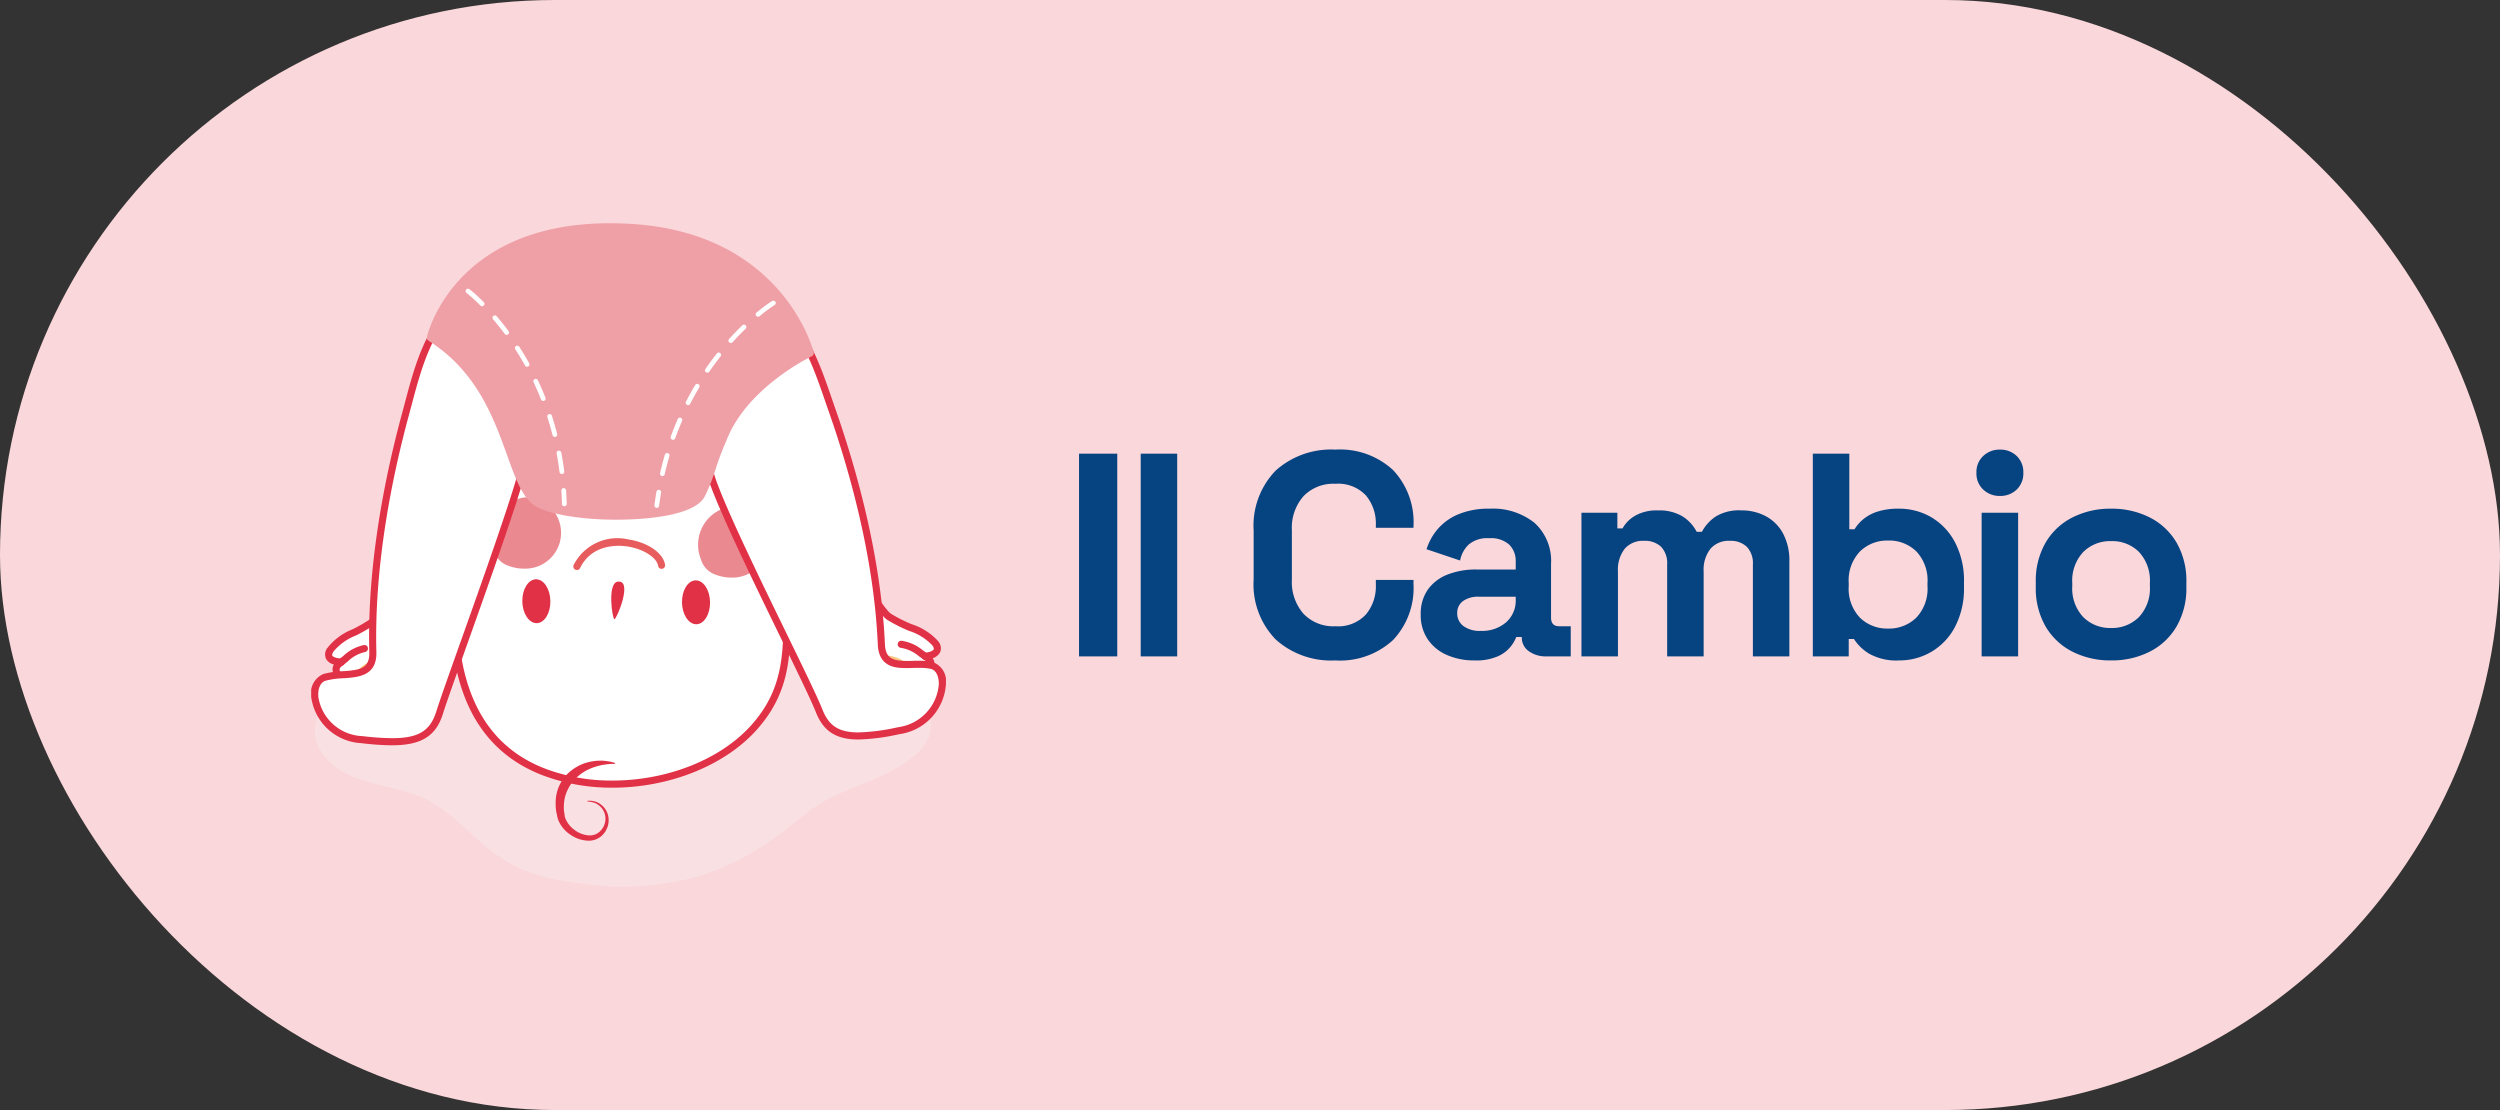 <svg xmlns="http://www.w3.org/2000/svg" xmlns:xlink="http://www.w3.org/1999/xlink" width="259" height="115" viewBox="0 0 259 115"><rect x="0" y="0" width="259" height="115" fill="#333333" stroke="none"/><defs><clipPath id="clip-path"><rect id="Rettangolo_831" data-name="Rettangolo 831" width="65.764" height="68.744" fill="none"></rect></clipPath></defs><g id="Raggruppa_1332" data-name="Raggruppa 1332" transform="translate(2078.744 -3103.878)"><rect id="Rettangolo_950" data-name="Rettangolo 950" width="259" height="115" rx="57.5" transform="translate(-2078.744 3103.878)" fill="#fad7db"></rect><path id="Tracciato_2059" data-name="Tracciato 2059" d="M1.98,0V-21H5.94V0ZM8.37,0V-21h3.78V0ZM28.53.42a8.583,8.583,0,0,1-6.18-2.175A8.2,8.2,0,0,1,20.07-7.98v-5.04a8.2,8.2,0,0,1,2.28-6.225,8.583,8.583,0,0,1,6.18-2.175A8.094,8.094,0,0,1,34.515-19.3a7.844,7.844,0,0,1,2.115,5.8v.18h-3.9v-.3a4.518,4.518,0,0,0-1.035-3.06,3.955,3.955,0,0,0-3.165-1.2,4.286,4.286,0,0,0-3.3,1.29,4.95,4.95,0,0,0-1.2,3.51v5.16a4.962,4.962,0,0,0,1.2,3.5,4.26,4.26,0,0,0,3.3,1.3,3.929,3.929,0,0,0,3.165-1.215A4.532,4.532,0,0,0,32.73-7.38v-.54h3.9v.42a7.844,7.844,0,0,1-2.115,5.805A8.094,8.094,0,0,1,28.53.42Zm14.43,0a7,7,0,0,1-2.85-.555,4.633,4.633,0,0,1-1.995-1.62A4.457,4.457,0,0,1,37.38-4.35a4.318,4.318,0,0,1,.735-2.565,4.479,4.479,0,0,1,2.04-1.56A7.948,7.948,0,0,1,43.14-9h4.08v-.84a2.365,2.365,0,0,0-.66-1.725,2.833,2.833,0,0,0-2.1-.675,2.983,2.983,0,0,0-2.1.645,3.055,3.055,0,0,0-.9,1.665L37.98-11.1a6.039,6.039,0,0,1,1.155-2.085,5.727,5.727,0,0,1,2.13-1.53A8.1,8.1,0,0,1,44.52-15.3a6.9,6.9,0,0,1,4.65,1.47,5.31,5.31,0,0,1,1.71,4.26v5.55q0,.9.84.9h1.2V0H50.4a2.966,2.966,0,0,1-1.83-.54,1.711,1.711,0,0,1-.72-1.44v-.03h-.57a3.9,3.9,0,0,1-.54.945A3.52,3.52,0,0,1,45.42-.03,5.57,5.57,0,0,1,42.96.42Zm.66-3.06a3.782,3.782,0,0,0,2.6-.885,2.983,2.983,0,0,0,1-2.355v-.3H43.41a2.694,2.694,0,0,0-1.65.45,1.485,1.485,0,0,0-.6,1.26,1.62,1.62,0,0,0,.63,1.32A2.85,2.85,0,0,0,43.62-2.64ZM54.03,0V-14.88h3.72v1.62h.54a3.419,3.419,0,0,1,1.29-1.305,4.47,4.47,0,0,1,2.37-.555,4.672,4.672,0,0,1,2.55.615,4.121,4.121,0,0,1,1.47,1.6h.54a4.385,4.385,0,0,1,1.44-1.59,4.682,4.682,0,0,1,2.64-.63,5.347,5.347,0,0,1,2.505.585,4.378,4.378,0,0,1,1.8,1.77A5.966,5.966,0,0,1,75.57-9.78V0H71.79V-9.51a2.469,2.469,0,0,0-.63-1.845,2.427,2.427,0,0,0-1.77-.615,2.481,2.481,0,0,0-1.995.825A3.523,3.523,0,0,0,66.69-8.79V0H62.91V-9.51a2.469,2.469,0,0,0-.63-1.845,2.427,2.427,0,0,0-1.77-.615,2.481,2.481,0,0,0-2,.825,3.523,3.523,0,0,0-.7,2.355V0ZM86.94.42a5.752,5.752,0,0,1-3.09-.69A4.877,4.877,0,0,1,82.26-1.8h-.54V0H78V-21h3.78v7.83h.54a4.377,4.377,0,0,1,.885-1.02,4.431,4.431,0,0,1,1.47-.8A7.027,7.027,0,0,1,86.94-15.3a6.535,6.535,0,0,1,3.33.885,6.5,6.5,0,0,1,2.46,2.6,8.556,8.556,0,0,1,.93,4.14v.48a8.556,8.556,0,0,1-.93,4.14A6.5,6.5,0,0,1,90.27-.465,6.535,6.535,0,0,1,86.94.42ZM85.8-2.88A4.034,4.034,0,0,0,88.71-4,4.349,4.349,0,0,0,89.88-7.29v-.3a4.382,4.382,0,0,0-1.155-3.285A4.02,4.02,0,0,0,85.8-12a4.034,4.034,0,0,0-2.91,1.125A4.349,4.349,0,0,0,81.72-7.59v.3A4.349,4.349,0,0,0,82.89-4,4.034,4.034,0,0,0,85.8-2.88ZM95.49,0V-14.88h3.78V0Zm1.89-16.62a2.43,2.43,0,0,1-1.725-.66,2.272,2.272,0,0,1-.705-1.74,2.272,2.272,0,0,1,.705-1.74,2.43,2.43,0,0,1,1.725-.66,2.416,2.416,0,0,1,1.74.66,2.3,2.3,0,0,1,.69,1.74,2.3,2.3,0,0,1-.69,1.74A2.416,2.416,0,0,1,97.38-16.62ZM108.9.42a8.677,8.677,0,0,1-3.99-.9,6.749,6.749,0,0,1-2.79-2.61A7.881,7.881,0,0,1,101.1-7.2v-.48a7.881,7.881,0,0,1,1.02-4.11,6.749,6.749,0,0,1,2.79-2.61,8.677,8.677,0,0,1,3.99-.9,8.677,8.677,0,0,1,3.99.9,6.749,6.749,0,0,1,2.79,2.61,7.881,7.881,0,0,1,1.02,4.11v.48a7.881,7.881,0,0,1-1.02,4.11,6.749,6.749,0,0,1-2.79,2.61A8.677,8.677,0,0,1,108.9.42Zm0-3.36a3.931,3.931,0,0,0,2.88-1.125,4.33,4.33,0,0,0,1.14-3.225v-.3a4.364,4.364,0,0,0-1.125-3.225A3.919,3.919,0,0,0,108.9-11.94a3.931,3.931,0,0,0-2.88,1.125,4.33,4.33,0,0,0-1.14,3.225v.3a4.33,4.33,0,0,0,1.14,3.225A3.931,3.931,0,0,0,108.9-2.94Z" transform="translate(-1968.936 3171.878)" fill="#064381"></path><g id="Il_Cambio" data-name="Il Cambio" transform="translate(-2046.508 3127.006)"><g id="Raggruppa_1112" data-name="Raggruppa 1112" transform="translate(0 0)"><g id="cambio_icona" transform="translate(0 0)"><g id="Raggruppa_1026" data-name="Raggruppa 1026" clip-path="url(#clip-path)"><path id="Tracciato_1143" data-name="Tracciato 1143" d="M49.556,40.279a13.3,13.3,0,0,1-3.42,8.685c-3.3,3.707-9.037,6.01-14.969,6.01h0a20.126,20.126,0,0,1-7.094-1.237C18.9,51.8,15.794,47.686,14.779,41.458c-.2.022-.391.046-.587.068a8.414,8.414,0,0,1-2.419,2.392,2.436,2.436,0,0,0-.6.577A3.013,3.013,0,0,1,8.8,45.843q-.111,0-.228-.01a2.012,2.012,0,0,1-1.579-.713,1.35,1.35,0,0,1-.122-.211,1.826,1.826,0,0,1-1.015.313,2.008,2.008,0,0,1-.649-.112,1.3,1.3,0,0,1-.91-.8l-.034-.136a1.529,1.529,0,0,1-.416.06,1.4,1.4,0,0,1-.361-.047c-2.452,1.675-4.237,4.707-2.307,7.3,2.344,3.153,6.6,3.01,9.927,4.348,3.7,1.491,5.613,4.615,8.913,6.65,3.087,1.906,6.523,2.3,10.062,2.647.715.07,1.436.1,2.154.1a32.929,32.929,0,0,0,7.075-.864A25.191,25.191,0,0,0,46.582,61.1c2.65-1.574,4.64-3.85,7.451-5.215,2.958-1.438,6.482-2.288,8.888-4.655,3.88-3.821-2.226-8.346-5.782-9.523a32.537,32.537,0,0,0-7.584-1.428" transform="translate(0.031 3.505)" fill="#f9e1e3"></path><path id="Tracciato_1144" data-name="Tracciato 1144" d="M17.749,19.306c-3.39,4.178-9.6,18.89-11.328,20.16s-3.8,1.773-4.573,3.041S3,43.781,3,43.781a.867.867,0,0,0-.1,1.567,1.265,1.265,0,0,0,1.788-.093.82.82,0,0,0,.522,1.333,1.542,1.542,0,0,0,1.815-.638S6.7,47.162,8.484,47.291,10.726,45.8,11.5,45.416c3.4-1.691,10.956-17.386,11.987-20.918Z" transform="translate(0.145 1.68)" fill="#fff"></path><path id="Tracciato_1145" data-name="Tracciato 1145" d="M8.715,47.7c-.074,0-.15,0-.229-.01a2.008,2.008,0,0,1-1.578-.713,1.351,1.351,0,0,1-.122-.211,1.839,1.839,0,0,1-1.665.2,1.306,1.306,0,0,1-.909-.8l-.034-.137a1.551,1.551,0,0,1-1.487-.371A1.359,1.359,0,0,1,2.1,44.481a1.073,1.073,0,0,1,.14-.415,1.309,1.309,0,0,1-.8-.56,1.1,1.1,0,0,1,.127-1.161,6.222,6.222,0,0,1,2.6-1.929A14.99,14.99,0,0,0,6.234,39.2c.755-.554,2.734-4.491,4.648-8.3C13.14,26.406,15.7,21.314,17.494,19.1a.367.367,0,1,1,.57.463c-1.741,2.149-4.284,7.2-6.524,11.664-2.463,4.9-4.016,7.933-4.871,8.56A15.871,15.871,0,0,1,4.5,41.069a5.7,5.7,0,0,0-2.31,1.658c-.053.089-.174.309-.111.421.1.188.619.292.95.3a.368.368,0,0,1,.167.693c-.087.047-.345.227-.366.429-.021.187.171.393.336.533a.877.877,0,0,0,1.279-.064.367.367,0,0,1,.567.464.613.613,0,0,0-.1.446c.053.16.273.264.447.325a1.156,1.156,0,0,0,1.384-.482.368.368,0,0,1,.669.286.637.637,0,0,0,.1.482,1.376,1.376,0,0,0,1.029.4,2.253,2.253,0,0,0,1.994-1.08,2.843,2.843,0,0,1,.829-.76c3.227-1.605,10.758-17.128,11.8-20.692a.367.367,0,1,1,.7.207c-.922,3.153-8.57,19.35-12.177,21.143a2.425,2.425,0,0,0-.6.578A3.009,3.009,0,0,1,8.715,47.7" transform="translate(0.116 1.651)" fill="#e13146"></path><path id="Tracciato_1146" data-name="Tracciato 1146" d="M2.807,42.4a.367.367,0,0,1-.215-.665c.184-.133.357-.272.529-.409a4.453,4.453,0,0,1,2.126-1.123.366.366,0,0,1,.422.3.37.37,0,0,1-.3.422,3.747,3.747,0,0,0-1.783.971c-.183.146-.365.291-.56.433a.367.367,0,0,1-.215.068" transform="translate(0.212 3.498)" fill="#e13146"></path><path id="Tracciato_1147" data-name="Tracciato 1147" d="M4.475,43.689a.366.366,0,0,1-.289-.591A3.644,3.644,0,0,1,6.7,41.518a.367.367,0,0,1,.117.725,2.963,2.963,0,0,0-2.052,1.305.367.367,0,0,1-.289.14" transform="translate(0.357 3.612)" fill="#fac683"></path><path id="Tracciato_1148" data-name="Tracciato 1148" d="M6.626,44.322a.367.367,0,0,1-.216-.665c.14-.1.275-.2.408-.3A4.75,4.75,0,0,1,9.048,42.23a.367.367,0,0,1,.117.725,4.118,4.118,0,0,0-1.9.982c-.137.1-.276.21-.422.315a.37.37,0,0,1-.215.07" transform="translate(0.544 3.674)" fill="#fac683"></path><path id="Tracciato_1149" data-name="Tracciato 1149" d="M14.385,29.86c-1.524,9.051-1.665,21.287,8.661,25.16,7.541,2.826,17.067.484,21.662-4.674,3.144-3.528,3.432-7.012,3.381-11.587a28.476,28.476,0,0,0-1.251-9.248c-2.516-6.808-13.565-8.5-19.72-7.757-4.852.591-11.776,2.421-12.732,8.107" transform="translate(1.186 1.879)" fill="#fff"></path><path id="Tracciato_1150" data-name="Tracciato 1150" d="M30.025,21.986a23.612,23.612,0,0,0-2.833.161c-5.17.629-11.52,2.494-12.414,7.8-2.269,13.479.566,21.807,8.429,24.754a19.421,19.421,0,0,0,6.835,1.189h0c5.73,0,11.255-2.209,14.421-5.763,3.123-3.5,3.335-7.058,3.288-11.34a28.167,28.167,0,0,0-1.228-9.124c-1.963-5.306-9.7-7.681-16.5-7.681m.018,34.643h0a20.146,20.146,0,0,1-7.094-1.236C14.71,52.3,11.719,43.7,14.054,29.827c.969-5.757,7.632-7.75,13.051-8.411a24.405,24.405,0,0,1,2.921-.164c7.052,0,15.1,2.523,17.188,8.159a28.783,28.783,0,0,1,1.274,9.372c.05,4.441-.175,8.134-3.474,11.835s-9.037,6.01-14.969,6.01" transform="translate(1.156 1.849)" fill="#e13146"></path><path id="Tracciato_1151" data-name="Tracciato 1151" d="M35.344,36.337c-.024-1.254.608-2.285,1.412-2.3s1.473.992,1.494,2.247-.609,2.286-1.409,2.3-1.474-.991-1.5-2.245" transform="translate(3.075 2.961)" fill="#e13146"></path><path id="Tracciato_1152" data-name="Tracciato 1152" d="M20.125,36.234c-.022-1.257.61-2.285,1.413-2.3s1.471.991,1.494,2.246-.609,2.286-1.409,2.3-1.474-.991-1.5-2.244" transform="translate(1.751 2.952)" fill="#e13146"></path><path id="Tracciato_1153" data-name="Tracciato 1153" d="M29.277,34.16c-1.116.138-.566,3.861-.35,3.891s1.964-4.093.35-3.891" transform="translate(2.488 2.972)" fill="#e13146"></path><path id="Tracciato_1154" data-name="Tracciato 1154" d="M40.681,26.976c-.063,0-.125,0-.188,0a4,4,0,0,0-3.339,5.452,2.393,2.393,0,0,0,1.583,1.651,4.584,4.584,0,0,0,1.578.283,3.715,3.715,0,0,0,2.547-6.533,3.01,3.01,0,0,0-2.181-.858" transform="translate(3.211 2.347)" fill="#eb8990"></path><path id="Tracciato_1155" data-name="Tracciato 1155" d="M20.929,26.121c-.064,0-.129,0-.193.005a3.994,3.994,0,0,0-3.339,5.45,2.4,2.4,0,0,0,1.583,1.651,4.591,4.591,0,0,0,1.581.283A3.713,3.713,0,0,0,23.1,26.978a2.994,2.994,0,0,0-2.174-.857" transform="translate(1.492 2.273)" fill="#eb8990"></path><path id="Tracciato_1156" data-name="Tracciato 1156" d="M25.352,33.313l-.161-.037a.369.369,0,0,1-.17-.491,5.078,5.078,0,0,1,5.635-2.65c2.024.3,3.637,1.4,3.837,2.628a.369.369,0,0,1-.3.422.364.364,0,0,1-.421-.3c-.145-.889-1.558-1.776-3.218-2.02-.828-.121-3.624-.317-4.869,2.245a.366.366,0,0,1-.33.208" transform="translate(2.174 2.615)" fill="#e75c5d"></path><path id="Tracciato_1157" data-name="Tracciato 1157" d="M29.435,51.541l-.22.015a4.966,4.966,0,0,0-.613.042c-.125.02-.265.039-.415.06s-.312.072-.485.112-.347.107-.53.164-.365.161-.562.238a4.884,4.884,0,0,0-1.582,1.276,4.724,4.724,0,0,0-.392.624,3.814,3.814,0,0,0-.458,1.473,4.656,4.656,0,0,0-.017.819l.06.417.015.1.008.054,0,.024v.008l-.007-.023,0,.014.065.217a2.736,2.736,0,0,0,.958,1.224,2.81,2.81,0,0,0,1.449.562,1.512,1.512,0,0,0,1.264-.5,1.792,1.792,0,0,0,.49-1.2,1.737,1.737,0,0,0-.346-1.072,1.82,1.82,0,0,0-.7-.562,1.947,1.947,0,0,0-.573-.15c-.138-.012-.214-.016-.214-.016l0,0-.043-.049.048-.043h.223a2.18,2.18,0,0,1,.623.113,2.007,2.007,0,0,1,.817.564,1.983,1.983,0,0,1,.492,1.208,2.211,2.211,0,0,1-.088.763,2.668,2.668,0,0,1-.163.38l-.091.168a2.02,2.02,0,0,1-.136.182,1.98,1.98,0,0,1-1.615.765,3.4,3.4,0,0,1-1.8-.577,3.359,3.359,0,0,1-1.305-1.52l-.079-.212,0-.014-.012-.043-.007-.029-.012-.059-.026-.121-.1-.473a5.854,5.854,0,0,1-.053-.975,4.22,4.22,0,0,1,.469-1.866,4.043,4.043,0,0,1,1.159-1.385,4.8,4.8,0,0,1,1.4-.759,5.557,5.557,0,0,1,1.29-.251l.542-.009c.168.015.323.035.459.051a3.636,3.636,0,0,1,.614.124c.136.035.213.057.213.057l.033.057Z" transform="translate(2.026 4.456)" fill="#e13146"></path><path id="Tracciato_1158" data-name="Tracciato 1158" d="M43.99,19.693c3.658,3.947,10.82,18.22,12.626,19.375s3.91,1.52,4.762,2.732-1.065,1.349-1.065,1.349a.868.868,0,0,1,.2,1.559,1.267,1.267,0,0,1-1.789.023.82.82,0,0,1-.434,1.363,1.543,1.543,0,0,1-1.854-.519s.4,1.188-1.365,1.436-2.338-1.345-3.133-1.676c-3.5-1.462-13-19.587-14.266-23.044Z" transform="translate(3.278 1.714)" fill="#fff"></path><path id="Tracciato_1159" data-name="Tracciato 1159" d="M54.738,47.433a3.081,3.081,0,0,1-2.276-1.194,2.459,2.459,0,0,0-.633-.538c-3.774-1.577-13.391-20.3-14.468-23.256a.366.366,0,1,1,.688-.252c1.236,3.385,10.766,21.453,14.064,22.833a2.823,2.823,0,0,1,.876.7,2.251,2.251,0,0,0,2.063.947,1.383,1.383,0,0,0,1-.465.64.64,0,0,0,.067-.493.37.37,0,0,1,.19-.44.363.363,0,0,1,.461.12,1.157,1.157,0,0,0,1.412.387c.17-.068.38-.189.423-.354a.6.6,0,0,0-.134-.438.37.37,0,0,1,.039-.5.366.366,0,0,1,.5.005.88.88,0,0,0,1.279-.022c.154-.151.332-.368.3-.554-.037-.207-.325-.374-.395-.4a.368.368,0,0,1,.122-.7c.33-.026.838-.163.93-.358.054-.117-.079-.329-.138-.413a5.7,5.7,0,0,0-2.412-1.5,15.984,15.984,0,0,1-2.249-1.134c-.891-.571-2.64-3.5-5.419-8.222C48.5,26.88,45.631,22,43.75,19.972a.367.367,0,0,1,.538-.5c1.935,2.087,4.824,7,7.373,11.337,2.16,3.673,4.394,7.472,5.183,7.978a15.07,15.07,0,0,0,2.147,1.077,6.23,6.23,0,0,1,2.718,1.752,1.1,1.1,0,0,1,.2,1.15,1.307,1.307,0,0,1-.764.613,1.087,1.087,0,0,1,.167.405A1.359,1.359,0,0,1,60.8,45a1.549,1.549,0,0,1-1.457.469l-.025.138a1.314,1.314,0,0,1-.855.858,1.842,1.842,0,0,1-1.675-.091,1.342,1.342,0,0,1-.108.217,2.008,2.008,0,0,1-1.527.815,3.137,3.137,0,0,1-.416.029" transform="translate(3.249 1.684)" fill="#e13146"></path><path id="Tracciato_1160" data-name="Tracciato 1160" d="M58.856,41.831a.364.364,0,0,1-.195-.057c-.2-.127-.395-.262-.585-.395a3.775,3.775,0,0,0-1.842-.852.367.367,0,1,1,.07-.732,4.451,4.451,0,0,1,2.195.982c.18.126.363.254.554.375a.368.368,0,0,1-.2.678" transform="translate(4.864 3.462)" fill="#e13146"></path><path id="Tracciato_1161" data-name="Tracciato 1161" d="M57.261,43.226a.369.369,0,0,1-.274-.123,2.93,2.93,0,0,0-2.134-1.169.367.367,0,0,1,.07-.732,3.649,3.649,0,0,1,2.612,1.41.369.369,0,0,1-.274.613" transform="translate(4.744 3.585)" fill="#fac683"></path><path id="Tracciato_1162" data-name="Tracciato 1162" d="M55.172,43.995a.358.358,0,0,1-.2-.057c-.151-.095-.3-.192-.44-.286a4.113,4.113,0,0,0-1.965-.853.368.368,0,0,1,.071-.733,4.771,4.771,0,0,1,2.3.973c.138.091.28.185.426.278a.367.367,0,0,1-.2.677" transform="translate(4.545 3.66)" fill="#fac683"></path><path id="Tracciato_1163" data-name="Tracciato 1163" d="M21.889,24.824c1.1-4.1,1.587-8.219.729-11.811-.764-3.212-4.456-6.537-7.274-5.075-3.358,1.744-4.592,7.488-5.578,11.11a88.018,88.018,0,0,0-3.4,24.724c.08,3.008-2.995,1.979-5.013,2.613S.2,52.253,5.206,52.837s7.162.14,8.073-2.783c1.044-3.34,7.142-19.73,8.61-25.23" transform="translate(0.029 0.66)" fill="#fff"></path><path id="Tracciato_1164" data-name="Tracciato 1164" d="M16.841,7.98a2.8,2.8,0,0,0-1.3.313c-2.911,1.51-4.186,6.331-5.118,9.849-.1.359-.187.7-.277,1.032-1.681,6.17-3.634,15.45-3.389,24.617.065,2.489-1.876,2.616-3.437,2.719a8.265,8.265,0,0,0-1.834.255c-.532.167-.821.837-.738,1.707A4.794,4.794,0,0,0,5.277,52.5a27.915,27.915,0,0,0,3.115.217c2.7,0,3.941-.745,4.564-2.746.371-1.186,1.39-4.051,2.571-7.37,2.148-6.036,5.088-14.3,6.035-17.846,1.245-4.657,1.484-8.462.727-11.632C21.713,10.7,19.258,7.98,16.841,7.98M8.393,53.456h0a27.935,27.935,0,0,1-3.2-.224,5.52,5.52,0,0,1-5.175-4.69,2.18,2.18,0,0,1,1.25-2.476,8.587,8.587,0,0,1,2.007-.287c1.786-.118,2.795-.266,2.749-1.967C5.777,34.554,7.747,25.2,9.441,18.979c.089-.325.179-.669.274-1.026C10.682,14.3,12.006,9.3,15.2,7.643a3.5,3.5,0,0,1,1.636-.4c2.75,0,5.523,3.015,6.163,5.711.786,3.291.547,7.214-.732,11.993-.954,3.573-3.9,11.855-6.052,17.9-1.177,3.312-2.195,6.171-2.562,7.343-.722,2.316-2.247,3.262-5.265,3.262" transform="translate(0 0.631)" fill="#e13146"></path><path id="Tracciato_1165" data-name="Tracciato 1165" d="M38.315,25.886a25.713,25.713,0,0,1-.842-12.172c.536-3.268,3.98-6.906,6.894-5.694,3.47,1.442,5.106,7.064,6.344,10.585a87.259,87.259,0,0,1,5.135,24.352c.132,3.007,3.125,1.709,5.183,2.165s1.557,5.751-3.391,6.77-7.129.77-8.243-2.067c-1.277-3.237-9.228-18.586-11.079-23.939" transform="translate(3.229 0.677)" fill="#fff"></path><path id="Tracciato_1166" data-name="Tracciato 1166" d="M43.2,8.179c-2.445,0-4.917,3.077-5.334,5.625A25.326,25.326,0,0,0,38.693,25.8c1.128,3.264,4.565,10.321,7.327,15.991,1.742,3.577,3.247,6.669,3.746,7.934.673,1.712,1.72,2.378,3.735,2.378a21.168,21.168,0,0,0,4.091-.538,4.873,4.873,0,0,0,4.237-4.472c.005-.671-.215-1.437-.852-1.578a5.572,5.572,0,0,0-1.219-.1c-.208,0-.418,0-.627.009s-.42.01-.625.01c-1.011,0-2.891,0-3-2.424-.4-9.169-3-18.245-5.114-24.245-.112-.318-.227-.654-.347-1-1.177-3.427-2.788-8.119-5.793-9.369a2.741,2.741,0,0,0-1.055-.21M53.5,52.836c-2.314,0-3.635-.851-4.419-2.846-.488-1.239-1.987-4.315-3.723-7.88C42.588,36.422,39.142,29.343,38,26.036a26.077,26.077,0,0,1-.86-12.351c.474-2.886,3.223-6.242,6.06-6.242a3.461,3.461,0,0,1,1.337.266c3.31,1.376,4.984,6.25,6.206,9.808.12.347.234.679.346,1,2.126,6.047,4.747,15.2,5.155,24.455.063,1.457.813,1.723,2.264,1.723.2,0,.4,0,.61-.009s.428-.01.642-.01a6.436,6.436,0,0,1,1.378.121,2.1,2.1,0,0,1,1.427,2.3,5.6,5.6,0,0,1-4.824,5.186,21.645,21.645,0,0,1-4.239.554" transform="translate(3.199 0.648)" fill="#e13146"></path><path id="Tracciato_1167" data-name="Tracciato 1167" d="M11.366,11.824S14.012-.646,32.064.4c15.782.913,18.652,13.022,18.652,13.022s-6.8,3.19-9.017,8.91c-1.55,3.677-.885,2.86-2.212,5.72s-13.621,2.8-16.939.965S19.77,17.135,11.366,11.824" transform="translate(0.989 0.03)" fill="#efa0a6"></path><path id="Tracciato_1168" data-name="Tracciato 1168" d="M11.814,11.685C16.876,15,18.7,20.074,20.041,23.794c.861,2.391,1.54,4.282,2.713,4.932,1.35.748,4.55,1.25,7.963,1.25,4.495,0,7.9-.822,8.464-2.047a17.641,17.641,0,0,0,1.02-2.551,30.96,30.96,0,0,1,1.187-3.159c2-5.182,7.581-8.279,8.918-8.961C49.749,11.464,46.052,1.606,32.074.8c-.707-.04-1.409-.062-2.085-.062-14.542,0-17.719,9.274-18.175,10.95m18.9,19.027c-3.582,0-6.847-.528-8.319-1.344-1.415-.784-2.136-2.788-3.049-5.325-1.4-3.881-3.133-8.707-8.151-11.881a.366.366,0,0,1-.163-.386C11.061,11.658,13.726,0,29.989,0c.69,0,1.407.021,2.126.063,15.87.92,18.958,13.181,18.988,13.3a.369.369,0,0,1-.2.417c-.066.033-6.7,3.2-8.831,8.711A30.617,30.617,0,0,0,40.9,25.6a18,18,0,0,1-1.053,2.639c-1.065,2.295-7.258,2.474-9.131,2.474" transform="translate(0.959 0)" fill="#efa0a6"></path><path id="Tracciato_1169" data-name="Tracciato 1169" d="M16.423,8.052a.245.245,0,0,1-.174-.072,15.369,15.369,0,0,0-1.43-1.3.245.245,0,0,1,.3-.39A15.812,15.812,0,0,1,16.6,7.634a.244.244,0,0,1-.173.417m2.549,2.975a.241.241,0,0,1-.2-.1c-.388-.524-.795-1.035-1.21-1.521a.243.243,0,0,1,.027-.345.246.246,0,0,1,.345.026c.423.493.837,1.014,1.232,1.548a.245.245,0,0,1-.051.342Zm2.117,3.3a.244.244,0,0,1-.214-.127c-.313-.564-.648-1.126-1-1.667a.245.245,0,1,1,.412-.264c.353.55.694,1.12,1.012,1.695a.245.245,0,0,1-.1.334Zm1.67,3.543a.243.243,0,0,1-.227-.155c-.238-.6-.5-1.2-.772-1.783a.246.246,0,0,1,.117-.327.244.244,0,0,1,.326.118c.278.592.542,1.2.783,1.811a.245.245,0,0,1-.137.318Zm1.2,3.726a.245.245,0,0,1-.236-.185c-.16-.626-.34-1.253-.538-1.867a.244.244,0,0,1,.158-.308.242.242,0,0,1,.308.157c.2.624.386,1.262.547,1.9a.246.246,0,0,1-.177.3Zm.729,3.845a.247.247,0,0,1-.242-.214c-.082-.639-.183-1.286-.3-1.92a.245.245,0,1,1,.482-.091c.122.645.226,1.3.308,1.949a.246.246,0,0,1-.211.275Zm.26,3.334a.246.246,0,0,1-.246-.238c-.014-.467-.035-.925-.066-1.377a.246.246,0,0,1,.227-.261.251.251,0,0,1,.261.228q.047.686.068,1.395a.247.247,0,0,1-.238.253Z" transform="translate(1.281 0.543)" fill="#fff"></path><path id="Tracciato_1170" data-name="Tracciato 1170" d="M43.452,9.046a.245.245,0,0,1-.157-.434,15.488,15.488,0,0,1,1.6-1.191.245.245,0,1,1,.257.416A15.666,15.666,0,0,0,43.608,8.99Zm-2.824,2.718-.164-.063a.245.245,0,0,1-.017-.347c.444-.492.907-.972,1.374-1.421a.244.244,0,1,1,.339.352c-.459.442-.913.912-1.35,1.4a.247.247,0,0,1-.182.082M38.2,14.838l-.138-.043a.243.243,0,0,1-.063-.34c.374-.544.767-1.077,1.172-1.59a.245.245,0,1,1,.385.3c-.4.5-.786,1.029-1.153,1.565a.247.247,0,0,1-.2.105m-2,3.364-.112-.026a.247.247,0,0,1-.107-.33c.3-.586.622-1.169.955-1.727a.245.245,0,0,1,.422.25c-.328.551-.646,1.122-.941,1.7a.243.243,0,0,1-.217.133M34.64,21.794l-.083-.015a.244.244,0,0,1-.148-.313c.223-.62.467-1.236.727-1.835a.245.245,0,0,1,.449.195c-.255.59-.5,1.2-.715,1.807a.246.246,0,0,1-.23.162m-1.1,3.757-.055-.007a.245.245,0,0,1-.183-.293c.147-.645.313-1.287.495-1.909a.245.245,0,1,1,.47.138c-.178.612-.342,1.244-.488,1.879a.243.243,0,0,1-.238.191m-.578,3.294-.03,0a.246.246,0,0,1-.213-.274q.088-.7.2-1.382a.245.245,0,1,1,.483.08c-.075.446-.14.9-.2,1.362a.245.245,0,0,1-.242.215" transform="translate(2.847 0.643)" fill="#fff"></path></g></g></g></g></g></svg>